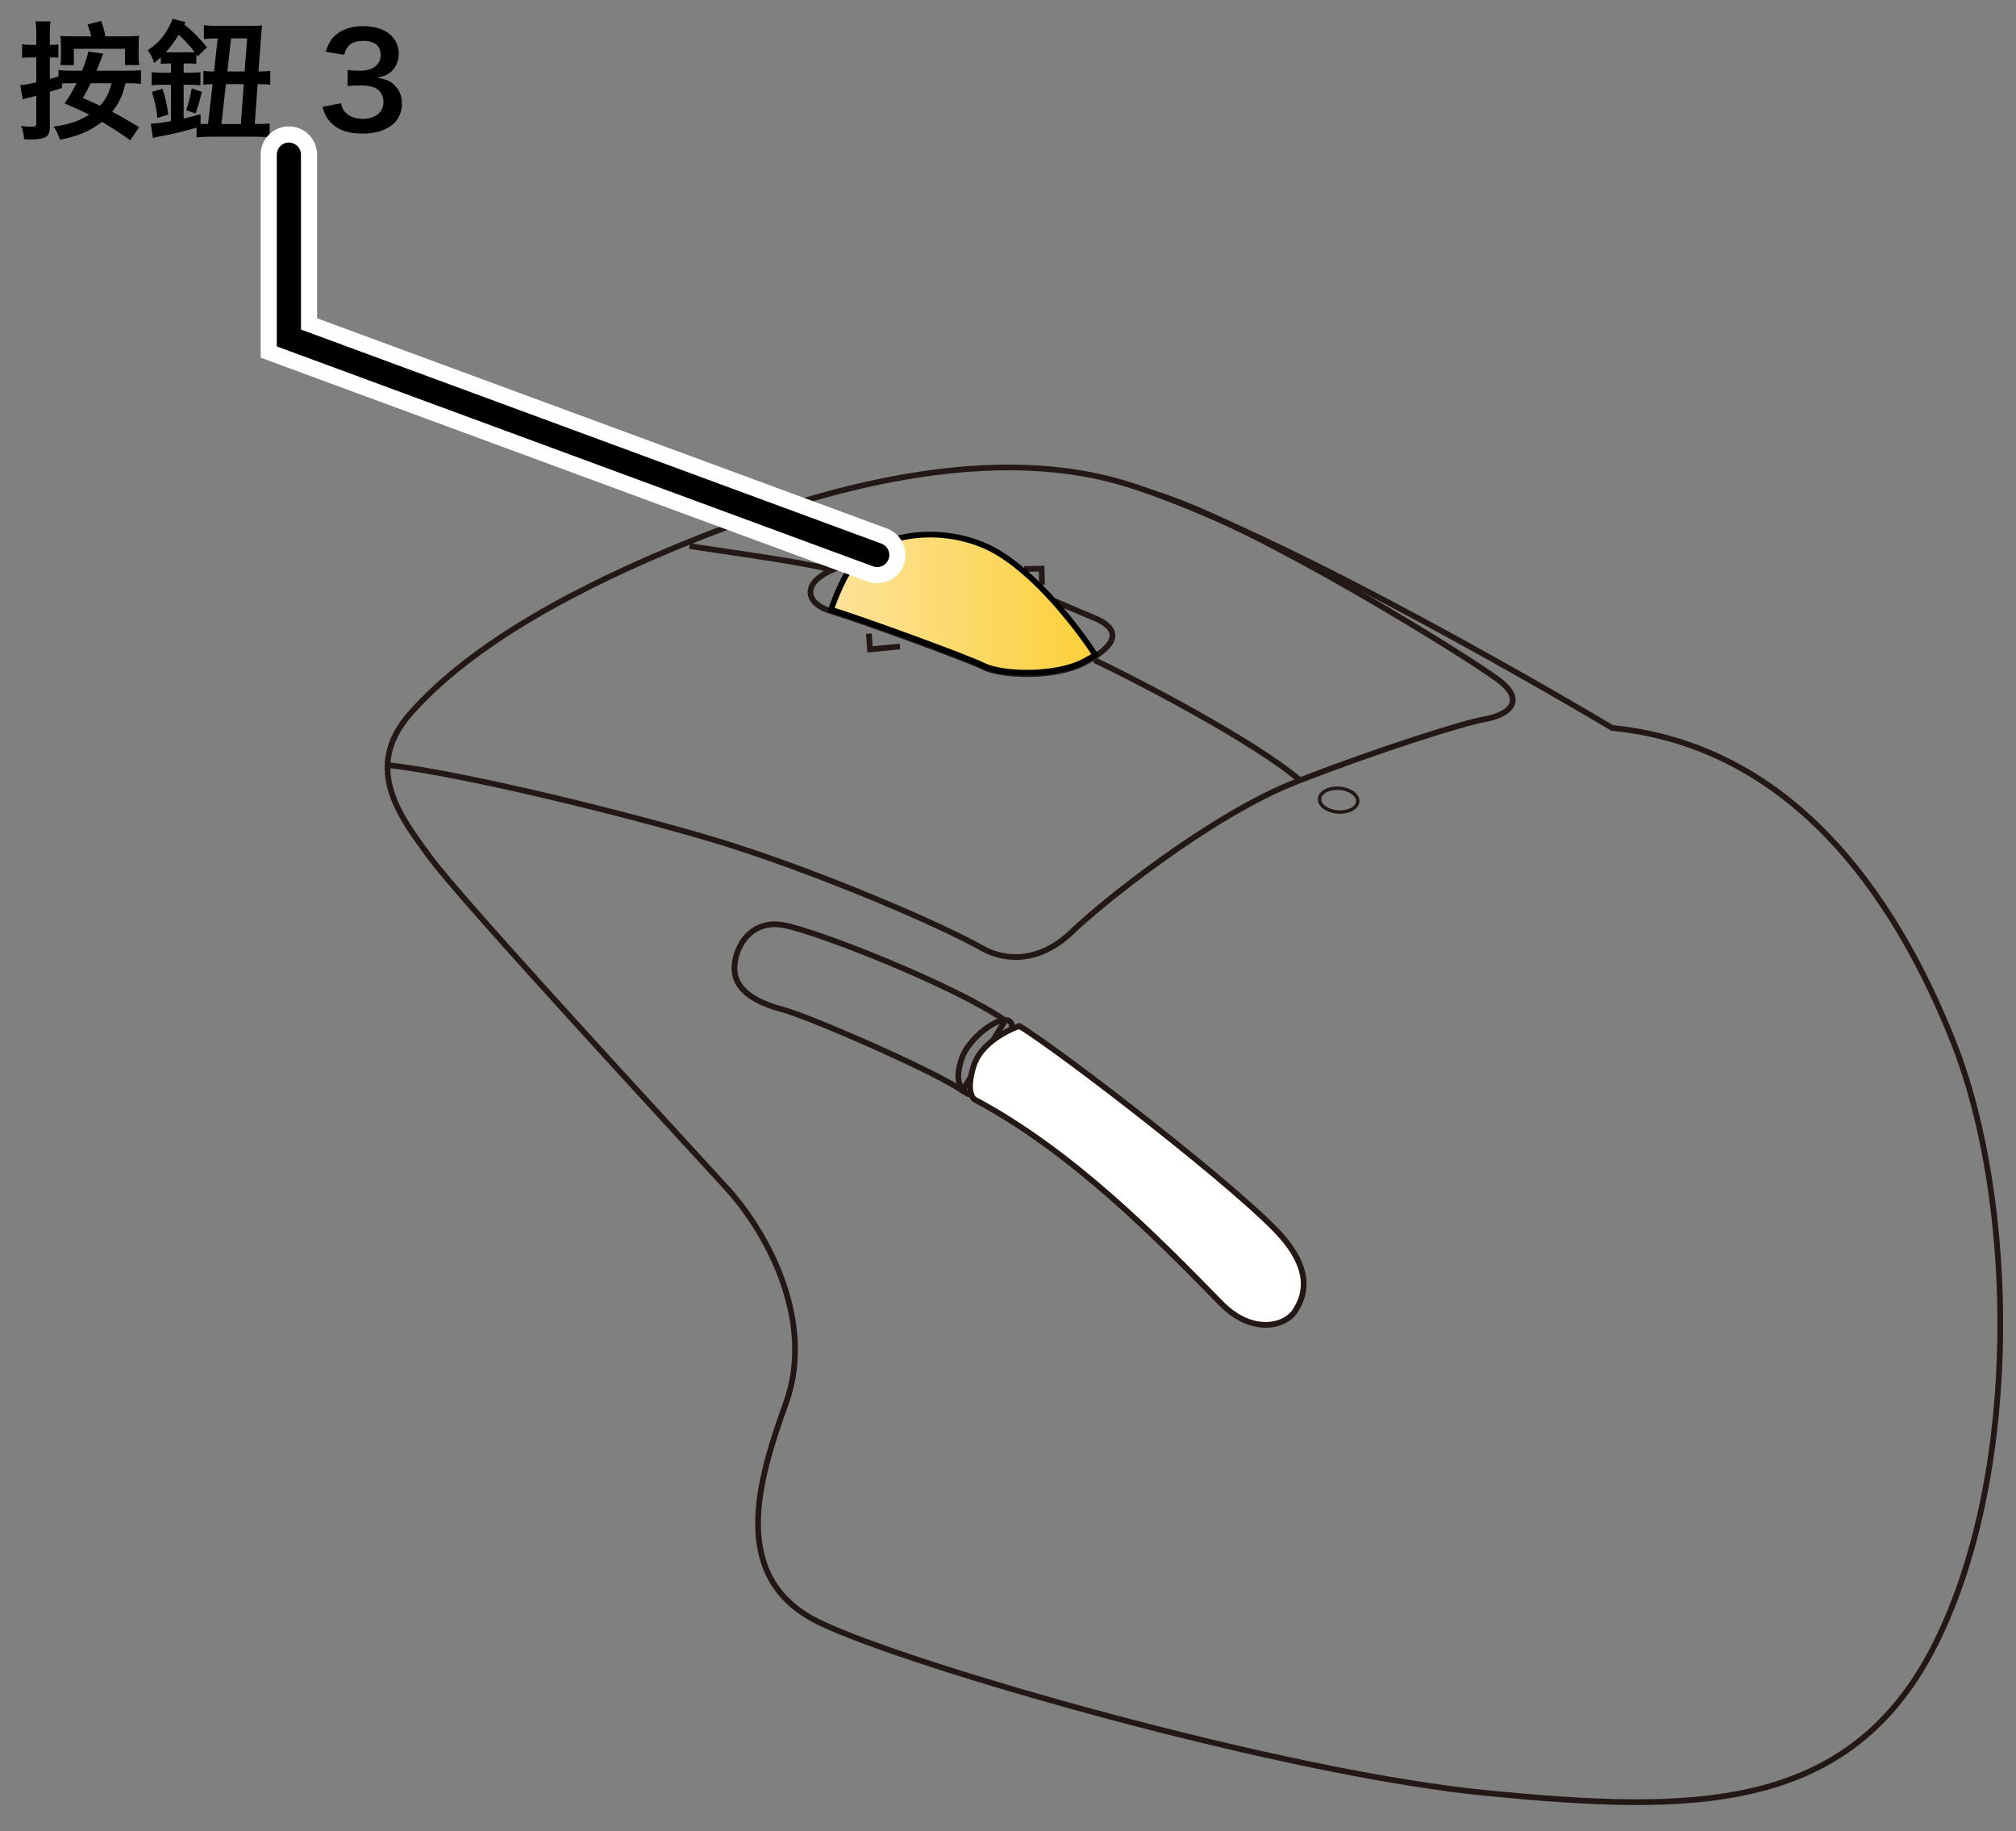 <?xml version="1.0" encoding="UTF-8"?>
<svg xmlns="http://www.w3.org/2000/svg" version="1.1" xmlns:xlink="http://www.w3.org/1999/xlink" viewBox="0 0 250 227">
  <rect x="0" y="0" width="250" height="227" fill="#808080" stroke="none"/>
  <!-- Generator: Adobe Illustrator 29.0.1, SVG Export Plug-In . SVG Version: 2.1.0 Build 192)  -->
  <defs>
    <linearGradient id="_新規グラデーションスウォッチ_3" data-name="新規グラデーションスウォッチ 3" x1="103.053" y1="74.837" x2="135.826" y2="74.837" gradientUnits="userSpaceOnUse">
      <stop offset="0" stop-color="#fde39b"/>
      <stop offset="1" stop-color="#fcd039"/>
    </linearGradient>
  </defs>
  <g id="_レイヤー_2" data-name="レイヤー_2">
    <g>
      <path d="M85.513,67.147c-13.435,5.418-26.879,12.505-34.646,21.331-5.978,6.793-1.117,12.929,2.446,17.798,4.076,5.57,31.385,35.053,36.82,41.031,5.435,5.978,10.869,16.847,7.337,26.63-3.533,9.782-7.065,21.738,4.076,27.173,11.141,5.435,57.607,18.749,82.878,21.195,25.271,2.446,45.107,2.717,55.705-18.749,10.598-21.467,9.782-54.89,2.174-74.183s-20.652-36.955-42.39-39.129c0,0-41.303-24.728-60.868-30.434-19.565-5.706-43.187,3.165-53.531,7.337Z" fill="none" stroke="#231815" stroke-miterlimit="10" stroke-width=".709"/>
      <path d="M48.062,94.858c9.327.957,33.254,6.878,43.429,10.196,11.748,3.831,25.152,9.604,30.298,12.5,3.126,1.759,7.337,1.63,11.141-2.038s17.391-14.538,27.852-18.614,20.923-7.337,23.369-7.744,5.435-2.038,1.63-4.891-29.895-19.065-42.121-22.915" fill="none" stroke="#231815" stroke-miterlimit="10" stroke-width=".709"/>
      <path d="M135.693,81.821c4.619,2.174,19.746,9.963,25.512,14.917" fill="none" stroke="#231815" stroke-miterlimit="10" stroke-width=".709"/>
      <path d="M102.904,70.589c-3.804-.996-14.13-2.355-17.391-2.898" fill="none" stroke="#231815" stroke-miterlimit="10" stroke-width=".709"/>
      <path d="M119.117,70.136c-3.395-.61-9.692-1.54-14.764.091s-4.71,4.529-1.359,5.525,16.847,5.888,19.021,6.974,8.786,1.359,12.409-.543,5.163-3.985,1.178-5.616-13.107-5.824-16.485-6.431Z" fill="none" stroke="#231815" stroke-miterlimit="10" stroke-width=".709"/>
      <polyline points="107.75 78.56 107.886 80.508 111.599 80.145" fill="none" stroke="#231815" stroke-miterlimit="10" stroke-width=".709"/>
      <polyline points="126.998 70.544 129.171 70.499 129.217 72.491" fill="none" stroke="#231815" stroke-miterlimit="10" stroke-width=".709"/>
      <path d="M135.826,81.187c-2.804-4.246-8.532-11.412-13.946-13.628-6.748-2.763-13.722-.634-15.987,2.264-1.207,1.544-2.179,3.869-2.84,5.769,3.44,1.032,16.8,5.875,18.963,6.957,2.174,1.087,8.786,1.359,12.409-.543.514-.27.98-.544,1.401-.819Z" fill="url(#_新規グラデーションスウォッチ_3)" stroke="#000" stroke-width=".709"/>
      <path d="M124.643,126.521c-5.978-4.212-23.097-11.005-27.445-11.82s-6.25,3.125-6.114,5.57,2.446,3.94,5.978,4.891,19.021,7.744,22.282,10.054l5.299-8.695Z" fill="none" stroke="#231815" stroke-miterlimit="10" stroke-width=".709"/>
      <path d="M124.34,130.649s2.049-3.505.73-4.114-5.043,2.256-5.839,4.778-.28,3.504.664,4.247,3.415-2.544,4.446-4.91Z" fill="none" stroke="#231815" stroke-miterlimit="10" stroke-width=".709"/>
      <ellipse cx="166.001" cy="99.198" rx="1.472" ry="2.375" transform="translate(54.646 257.302) rotate(-85.704)" fill="none" stroke="#231815" stroke-miterlimit="10" stroke-width=".425"/>
      <path d="M126.409,127.2c5.163,3.125,28.048,20.778,32.702,26.276,3.725,4.399,2.623,7.419,1.4,9.185s-5.269,2.834-9.103-1.087c-7.774-7.949-18.441-18.848-30.57-25.271,0,0-1.168-.797-.081-4.194s5.652-4.909,5.652-4.909Z" fill="#fff" stroke="#231815" stroke-miterlimit="10" stroke-width=".709"/>
    </g>
  </g>
  <g id="_レイヤー_1" data-name="レイヤー_1">
    <g>
      <rect x="2" y="2" width="182.805" height="38.965" fill="none"/>
      <path d="M15.557,10.318c-.352,1.521-.8,2.481-1.649,3.537.96.497,1.713.929,3.346,1.905l-1.104,1.633c-1.489-1.057-1.921-1.329-3.505-2.289-1.409,1.121-2.945,1.777-5.218,2.225-.176-.608-.384-1.057-.769-1.633,1.953-.272,3.089-.656,4.402-1.488-1.104-.544-1.584-.769-3.057-1.393.608-.865.928-1.409,1.489-2.497h-.672c-.417,0-.864.016-1.137.032v.561c-.32.096-.832.256-1.504.464v4.37c0,.8-.208,1.168-.784,1.36-.4.128-.929.192-1.617.192-.224,0-.4-.016-.785-.032-.064-.688-.128-1.024-.368-1.649.561.064.96.096,1.329.096.448,0,.544-.08.544-.464v-3.377q-.688.176-.993.256c-.272.064-.512.128-.688.208l-.304-1.792c.544-.032.816-.064,1.985-.336v-3.089h-.592c-.416,0-.736.016-1.168.064v-1.713c.4.08.72.096,1.185.096h.576v-1.281c0-.768-.016-1.12-.096-1.632h1.873c-.08.512-.096.88-.096,1.616v1.297c.432,0,.833-.016,1.056-.064v1.665c-.368-.048-.464-.048-1.056-.048v2.673c.176-.032.528-.144,1.072-.304v-.816c.417.064.88.096,1.569.096h1.36c.48-1.249.672-1.857.769-2.369l1.856.256c-.064.144-.144.368-.592,1.504-.032.096-.048.112-.256.608h3.954c.752,0,1.152-.016,1.568-.08v1.729c-.48-.08-.848-.096-1.568-.096h-.352ZM11.315,4.507c-.112-.512-.208-.816-.464-1.473l1.697-.432c.288.8.432,1.345.512,1.905h2.449c.721,0,1.233-.016,1.745-.08-.048.464-.064.752-.064,1.329v1.072c0,.497.016.865.08,1.233h-1.761v-2.017h-6.354v2.033h-1.665c.048-.32.064-.576.064-1.2v-1.104c0-.608-.016-.928-.064-1.329.416.048.833.064,1.713.064h2.113ZM11.251,10.318c-.353.736-.608,1.2-.977,1.825q.848.368,2.113.96c.752-.8,1.152-1.601,1.44-2.785h-2.577Z"/>
      <path d="M24.37,15.824c-.192.064-.208.064-.4.112-1.424.416-2.289.624-4.642,1.072q-.032.016-.368.096l-.256-1.777c.592,0,1.393-.096,2.497-.32v-4.498h-.896c-.672,0-1.04.016-1.504.08v-1.648c.448.064.864.08,1.489.08h.912v-1.152h-.288c-.4,0-.72.016-.976.048v-.816c-.208.192-.368.32-.816.704-.32-.848-.432-1.072-.8-1.584.864-.576,1.424-1.088,1.937-1.777.496-.672.896-1.409,1.137-2.113l1.601.4-.144.304c1.12.913,1.809,1.617,2.817,2.833l-1.152,1.12c-.08-.128-.112-.16-.176-.272v1.201c-.304-.048-.496-.048-.992-.048h-.576v1.152h.672c.592,0,1.072-.016,1.408-.08v1.632c-.368-.048-.752-.064-1.408-.064h-.672v4.178c.688-.144,1.008-.24,2.097-.528v1.201l.928.016.561-4.946c-.544.016-.864.032-1.137.08v-1.729c.272.048.672.08,1.073.08h.24l.464-4.098h-.096c-.688,0-1.249.032-1.617.08v-1.729c.417.064,1.024.096,1.809.096h3.777c.913,0,1.201-.016,1.617-.064,0,.048-.048.56-.128,1.553l-.304,4.162c.704,0,.992-.016,1.457-.08v1.729c-.48-.064-.704-.064-1.569-.08l-.352,4.946h.176c.752,0,1.185-.016,1.665-.08v1.745c-.528-.064-1.072-.096-1.857-.096h-5.33c-.8,0-1.328.032-1.873.096v-1.216ZM19.52,14.624c-.16-1.376-.32-2.097-.688-3.233l1.328-.384c.4,1.345.561,2.033.705,3.186l-1.345.432ZM24.146,6.476c-.432-.608-1.249-1.504-1.985-2.177-.512.848-1.056,1.601-1.617,2.193l3.602-.016ZM23.089,13.663c.32-.928.464-1.521.688-2.705l1.249.432c-.304,1.296-.384,1.569-.784,2.673l-1.153-.4ZM29.876,15.376l.352-4.946h-2.209l-.56,4.946h2.417ZM30.34,8.861l.304-4.098h-1.985l-.464,4.098h2.145Z"/>
      <path d="M42.273,12.799c.208.736.352.992.752,1.312.528.416,1.169.624,1.937.624,1.584,0,2.593-.816,2.593-2.081,0-.736-.32-1.345-.896-1.681-.384-.224-1.137-.384-1.841-.384s-1.168.016-1.713.08v-1.985c.512.064.865.08,1.553.08,1.601,0,2.545-.736,2.545-1.969,0-1.104-.752-1.729-2.113-1.729-.784,0-1.36.176-1.745.497-.32.304-.48.576-.672,1.232l-2.289-.384c.4-1.185.768-1.745,1.521-2.289.816-.592,1.856-.88,3.137-.88,2.673,0,4.402,1.345,4.402,3.426,0,.96-.417,1.84-1.104,2.353-.352.272-.705.4-1.553.625,1.137.176,1.729.448,2.289,1.072.528.592.768,1.265.768,2.209,0,.864-.368,1.745-.96,2.337-.88.849-2.225,1.296-3.938,1.296-1.873,0-3.153-.48-4.065-1.521-.4-.448-.608-.864-.896-1.792l2.289-.448Z"/>
    </g>
    <polyline points="35.823 19.171 35.823 41.901 108.783 68.804" fill="none" stroke="#fff" stroke-linecap="round" stroke-miterlimit="10" stroke-width="7"/>
    <polyline points="35.823 19.171 35.823 41.901 108.783 68.804" fill="none" stroke="#000" stroke-linecap="round" stroke-miterlimit="10" stroke-width="3"/>
  </g>
</svg>